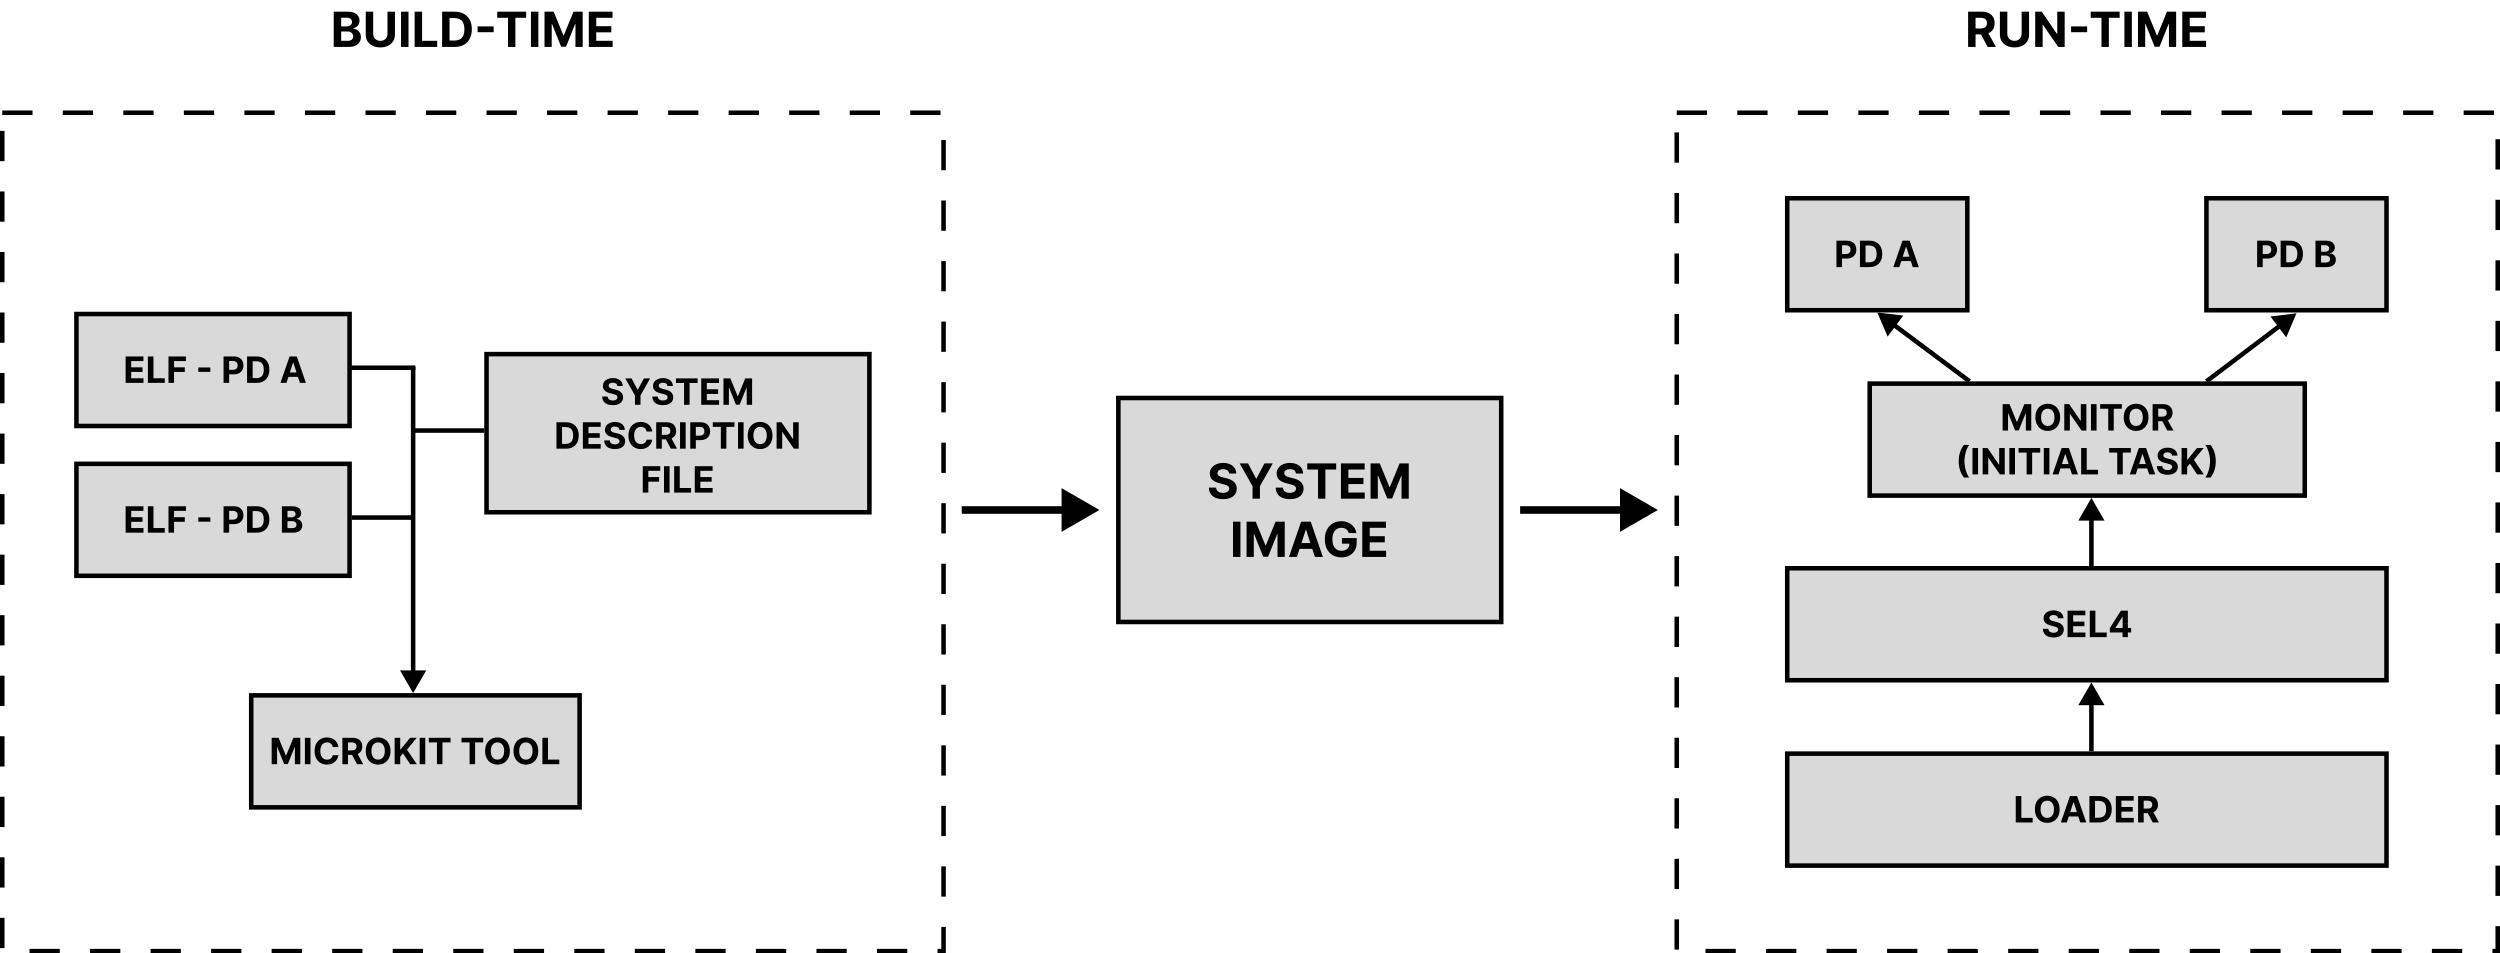 <svg width="3304" height="1260" viewBox="0 0 3304 1260" fill="none" xmlns="http://www.w3.org/2000/svg">
<rect x="2216" y="149" width="1085" height="1108" stroke="black" stroke-width="6" stroke-dasharray="40 40"/>
<rect x="3" y="149" width="1244" height="1108" stroke="black" stroke-width="6" stroke-dasharray="40 40"/>
<rect x="2362" y="996" width="792" height="148" fill="#D9D9D9" stroke="black" stroke-width="6"/>
<path d="M2664.03 1087V1052.09H2671.41V1080.91H2686.38V1087H2664.03ZM2721.99 1069.55C2721.99 1073.35 2721.27 1076.59 2719.82 1079.26C2718.39 1081.93 2716.44 1083.97 2713.96 1085.38C2711.49 1086.78 2708.72 1087.48 2705.64 1087.48C2702.54 1087.48 2699.76 1086.77 2697.29 1085.36C2694.82 1083.95 2692.88 1081.91 2691.44 1079.24C2690.01 1076.57 2689.3 1073.34 2689.3 1069.55C2689.3 1065.74 2690.01 1062.5 2691.44 1059.83C2692.88 1057.16 2694.82 1055.12 2697.29 1053.73C2699.76 1052.32 2702.54 1051.61 2705.64 1051.61C2708.72 1051.61 2711.49 1052.32 2713.96 1053.73C2716.44 1055.12 2718.39 1057.16 2719.82 1059.83C2721.27 1062.5 2721.99 1065.74 2721.99 1069.55ZM2714.51 1069.55C2714.51 1067.08 2714.14 1065 2713.4 1063.31C2712.67 1061.61 2711.64 1060.33 2710.31 1059.45C2708.98 1058.58 2707.43 1058.14 2705.64 1058.14C2703.86 1058.14 2702.3 1058.58 2700.97 1059.45C2699.64 1060.33 2698.61 1061.61 2697.87 1063.31C2697.14 1065 2696.78 1067.08 2696.78 1069.55C2696.78 1072.01 2697.14 1074.09 2697.87 1075.78C2698.61 1077.48 2699.64 1078.76 2700.97 1079.64C2702.3 1080.51 2703.86 1080.95 2705.64 1080.95C2707.43 1080.95 2708.98 1080.51 2710.31 1079.64C2711.64 1078.76 2712.67 1077.48 2713.4 1075.78C2714.14 1074.09 2714.51 1072.01 2714.51 1069.55ZM2731.5 1087H2723.6L2735.65 1052.09H2745.16L2757.19 1087H2749.28L2740.54 1060.07H2740.27L2731.5 1087ZM2731.01 1073.28H2749.69V1079.04H2731.01V1073.28ZM2773.77 1087H2761.39V1052.09H2773.87C2777.38 1052.09 2780.4 1052.79 2782.94 1054.19C2785.47 1055.57 2787.42 1057.57 2788.79 1060.17C2790.16 1062.77 2790.85 1065.89 2790.85 1069.51C2790.85 1073.15 2790.16 1076.27 2788.79 1078.89C2787.42 1081.5 2785.46 1083.51 2782.9 1084.9C2780.36 1086.3 2777.31 1087 2773.77 1087ZM2768.77 1080.68H2773.46C2775.64 1080.68 2777.48 1080.29 2778.97 1079.52C2780.47 1078.73 2781.59 1077.52 2782.34 1075.89C2783.1 1074.24 2783.48 1072.11 2783.48 1069.51C2783.48 1066.93 2783.1 1064.82 2782.34 1063.19C2781.59 1061.55 2780.47 1060.35 2778.98 1059.57C2777.5 1058.8 2775.66 1058.41 2773.48 1058.41H2768.77V1080.68ZM2796.32 1087V1052.09H2819.84V1058.18H2803.7V1066.49H2818.63V1072.58H2803.7V1080.91H2819.91V1087H2796.32ZM2825.71 1087V1052.09H2839.48C2842.12 1052.09 2844.37 1052.56 2846.23 1053.51C2848.1 1054.44 2849.53 1055.76 2850.51 1057.48C2851.5 1059.18 2851.99 1061.19 2851.99 1063.49C2851.99 1065.81 2851.49 1067.81 2850.49 1069.48C2849.49 1071.14 2848.04 1072.41 2846.14 1073.3C2844.26 1074.18 2841.97 1074.62 2839.29 1074.62H2830.07V1068.69H2838.1C2839.51 1068.69 2840.68 1068.5 2841.61 1068.11C2842.54 1067.73 2843.23 1067.15 2843.69 1066.38C2844.15 1065.6 2844.39 1064.64 2844.39 1063.49C2844.39 1062.34 2844.15 1061.36 2843.69 1060.56C2843.23 1059.77 2842.54 1059.16 2841.59 1058.76C2840.66 1058.34 2839.48 1058.12 2838.06 1058.12H2833.09V1087H2825.71ZM2844.56 1071.11L2853.23 1087H2845.09L2836.6 1071.11H2844.56Z" fill="black"/>
<rect x="2362" y="262" width="238" height="148" fill="#D9D9D9" stroke="black" stroke-width="6"/>
<path d="M2427.03 353V318.091H2440.81C2443.45 318.091 2445.71 318.597 2447.57 319.608C2449.44 320.608 2450.86 322 2451.84 323.784C2452.82 325.557 2453.32 327.602 2453.32 329.92C2453.32 332.239 2452.82 334.284 2451.82 336.057C2450.82 337.83 2449.37 339.21 2447.47 340.199C2445.59 341.187 2443.3 341.682 2440.62 341.682H2431.84V335.767H2439.43C2440.85 335.767 2442.02 335.523 2442.94 335.034C2443.87 334.534 2444.56 333.847 2445.02 332.972C2445.48 332.085 2445.72 331.068 2445.72 329.92C2445.72 328.761 2445.48 327.75 2445.02 326.886C2444.56 326.011 2443.87 325.335 2442.94 324.858C2442.01 324.369 2440.82 324.125 2439.39 324.125H2434.41V353H2427.03ZM2470.49 353H2458.11V318.091H2470.59C2474.1 318.091 2477.12 318.79 2479.66 320.188C2482.19 321.574 2484.14 323.568 2485.5 326.17C2486.88 328.773 2487.57 331.886 2487.57 335.511C2487.57 339.148 2486.88 342.273 2485.5 344.886C2484.14 347.5 2482.18 349.506 2479.62 350.903C2477.08 352.301 2474.03 353 2470.49 353ZM2465.49 346.676H2470.18C2472.36 346.676 2474.2 346.29 2475.69 345.517C2477.19 344.733 2478.31 343.523 2479.06 341.886C2479.82 340.239 2480.2 338.114 2480.2 335.511C2480.2 332.932 2479.82 330.824 2479.06 329.188C2478.31 327.551 2477.19 326.347 2475.7 325.574C2474.21 324.801 2472.38 324.415 2470.2 324.415H2465.49V346.676ZM2510.16 353H2502.25L2514.3 318.091H2523.81L2535.85 353H2527.94L2519.19 326.068H2518.92L2510.16 353ZM2509.67 339.278H2528.35V345.04H2509.67V339.278Z" fill="black"/>
<rect x="2916" y="262" width="238" height="148" fill="#D9D9D9" stroke="black" stroke-width="6"/>
<path d="M2983.03 353V318.091H2996.81C2999.45 318.091 3001.71 318.597 3003.57 319.608C3005.44 320.608 3006.86 322 3007.84 323.784C3008.82 325.557 3009.32 327.602 3009.32 329.92C3009.32 332.239 3008.82 334.284 3007.82 336.057C3006.82 337.83 3005.37 339.21 3003.47 340.199C3001.59 341.187 2999.3 341.682 2996.62 341.682H2987.84V335.767H2995.43C2996.85 335.767 2998.02 335.523 2998.94 335.034C2999.87 334.534 3000.56 333.847 3001.02 332.972C3001.48 332.085 3001.72 331.068 3001.72 329.92C3001.72 328.761 3001.48 327.75 3001.02 326.886C3000.56 326.011 2999.87 325.335 2998.94 324.858C2998.01 324.369 2996.82 324.125 2995.39 324.125H2990.41V353H2983.03ZM3026.49 353H3014.11V318.091H3026.59C3030.1 318.091 3033.12 318.79 3035.66 320.188C3038.19 321.574 3040.14 323.568 3041.5 326.17C3042.88 328.773 3043.57 331.886 3043.57 335.511C3043.57 339.148 3042.88 342.273 3041.5 344.886C3040.14 347.5 3038.18 349.506 3035.62 350.903C3033.08 352.301 3030.03 353 3026.49 353ZM3021.49 346.676H3026.18C3028.36 346.676 3030.2 346.29 3031.69 345.517C3033.19 344.733 3034.31 343.523 3035.06 341.886C3035.82 340.239 3036.2 338.114 3036.2 335.511C3036.2 332.932 3035.82 330.824 3035.06 329.188C3034.31 327.551 3033.19 326.347 3031.7 325.574C3030.21 324.801 3028.38 324.415 3026.2 324.415H3021.49V346.676ZM3060.14 353V318.091H3074.12C3076.69 318.091 3078.83 318.472 3080.55 319.233C3082.26 319.994 3083.55 321.051 3084.42 322.403C3085.28 323.744 3085.71 325.29 3085.71 327.04C3085.71 328.403 3085.44 329.602 3084.89 330.636C3084.35 331.659 3083.6 332.5 3082.64 333.159C3081.7 333.807 3080.62 334.267 3079.4 334.54V334.881C3080.73 334.937 3081.98 335.312 3083.14 336.006C3084.31 336.699 3085.26 337.67 3085.98 338.92C3086.71 340.159 3087.08 341.636 3087.08 343.352C3087.08 345.205 3086.62 346.858 3085.69 348.312C3084.79 349.756 3083.44 350.898 3081.65 351.739C3079.87 352.58 3077.67 353 3075.06 353H3060.14ZM3067.52 346.966H3073.54C3075.6 346.966 3077.1 346.574 3078.04 345.79C3078.98 344.994 3079.46 343.937 3079.46 342.619C3079.46 341.653 3079.22 340.801 3078.76 340.062C3078.29 339.324 3077.63 338.744 3076.76 338.324C3075.91 337.903 3074.89 337.693 3073.71 337.693H3067.52V346.966ZM3067.52 332.699H3073C3074.01 332.699 3074.9 332.523 3075.69 332.17C3076.48 331.807 3077.11 331.295 3077.56 330.636C3078.03 329.977 3078.26 329.188 3078.26 328.267C3078.26 327.006 3077.81 325.989 3076.92 325.216C3076.03 324.443 3074.77 324.057 3073.13 324.057H3067.52V332.699Z" fill="black"/>
<rect x="2471" y="507" width="575" height="148" fill="#D9D9D9" stroke="black" stroke-width="6"/>
<path d="M2646.67 534.091H2655.77L2665.38 557.545H2665.79L2675.41 534.091H2684.51V569H2677.35V546.278H2677.06L2668.02 568.83H2663.15L2654.12 546.193H2653.83V569H2646.67V534.091ZM2722.67 551.545C2722.67 555.352 2721.95 558.591 2720.5 561.261C2719.07 563.932 2717.12 565.972 2714.64 567.381C2712.17 568.778 2709.4 569.477 2706.32 569.477C2703.22 569.477 2700.44 568.773 2697.97 567.364C2695.5 565.955 2693.55 563.915 2692.12 561.244C2690.69 558.574 2689.98 555.341 2689.98 551.545C2689.98 547.739 2690.69 544.5 2692.12 541.83C2693.55 539.159 2695.5 537.125 2697.97 535.727C2700.44 534.318 2703.22 533.614 2706.32 533.614C2709.4 533.614 2712.17 534.318 2714.64 535.727C2717.12 537.125 2719.07 539.159 2720.5 541.83C2721.95 544.5 2722.67 547.739 2722.67 551.545ZM2715.19 551.545C2715.19 549.08 2714.82 547 2714.08 545.307C2713.35 543.614 2712.32 542.33 2710.99 541.455C2709.66 540.58 2708.11 540.142 2706.32 540.142C2704.54 540.142 2702.98 540.58 2701.65 541.455C2700.32 542.33 2699.29 543.614 2698.55 545.307C2697.82 547 2697.46 549.08 2697.46 551.545C2697.46 554.011 2697.82 556.091 2698.55 557.784C2699.29 559.477 2700.32 560.761 2701.65 561.636C2702.98 562.511 2704.54 562.949 2706.32 562.949C2708.11 562.949 2709.66 562.511 2710.99 561.636C2712.32 560.761 2713.35 559.477 2714.08 557.784C2714.82 556.091 2715.19 554.011 2715.19 551.545ZM2757.33 534.091V569H2750.96L2735.77 547.028H2735.52V569H2728.14V534.091H2734.61L2749.68 556.045H2749.99V534.091H2757.33ZM2770.81 534.091V569H2763.43V534.091H2770.81ZM2775.56 540.176V534.091H2804.23V540.176H2793.54V569H2786.24V540.176H2775.56ZM2839.43 551.545C2839.43 555.352 2838.71 558.591 2837.27 561.261C2835.84 563.932 2833.88 565.972 2831.41 567.381C2828.94 568.778 2826.17 569.477 2823.09 569.477C2819.99 569.477 2817.2 568.773 2814.74 567.364C2812.27 565.955 2810.32 563.915 2808.89 561.244C2807.46 558.574 2806.74 555.341 2806.74 551.545C2806.74 547.739 2807.46 544.5 2808.89 541.83C2810.32 539.159 2812.27 537.125 2814.74 535.727C2817.2 534.318 2819.99 533.614 2823.09 533.614C2826.17 533.614 2828.94 534.318 2831.41 535.727C2833.88 537.125 2835.84 539.159 2837.27 541.83C2838.71 544.5 2839.43 547.739 2839.43 551.545ZM2831.95 551.545C2831.95 549.08 2831.58 547 2830.84 545.307C2830.12 543.614 2829.09 542.33 2827.76 541.455C2826.43 540.58 2824.87 540.142 2823.09 540.142C2821.3 540.142 2819.75 540.58 2818.42 541.455C2817.09 542.33 2816.05 543.614 2815.31 545.307C2814.59 547 2814.22 549.08 2814.22 551.545C2814.22 554.011 2814.59 556.091 2815.31 557.784C2816.05 559.477 2817.09 560.761 2818.42 561.636C2819.75 562.511 2821.3 562.949 2823.09 562.949C2824.87 562.949 2826.43 562.511 2827.76 561.636C2829.09 560.761 2830.12 559.477 2830.84 557.784C2831.58 556.091 2831.95 554.011 2831.95 551.545ZM2844.9 569V534.091H2858.67C2861.31 534.091 2863.56 534.562 2865.42 535.506C2867.3 536.437 2868.73 537.761 2869.7 539.477C2870.69 541.182 2871.19 543.187 2871.19 545.494C2871.19 547.812 2870.69 549.807 2869.69 551.477C2868.69 553.136 2867.24 554.409 2865.34 555.295C2863.45 556.182 2861.17 556.625 2858.49 556.625H2849.26V550.693H2857.29C2858.7 550.693 2859.87 550.5 2860.8 550.114C2861.74 549.727 2862.43 549.148 2862.88 548.375C2863.35 547.602 2863.58 546.642 2863.58 545.494C2863.58 544.335 2863.35 543.358 2862.88 542.562C2862.43 541.767 2861.73 541.165 2860.79 540.756C2859.86 540.335 2858.68 540.125 2857.26 540.125H2852.28V569H2844.9ZM2863.75 553.114L2872.43 569H2864.28L2855.79 553.114H2863.75ZM2588.65 609.545C2588.65 605.318 2589.21 601.426 2590.34 597.869C2591.47 594.312 2593.21 591.017 2595.53 587.983H2602.47C2601.59 589.108 2600.76 590.483 2600 592.108C2599.24 593.722 2598.57 595.494 2598.01 597.426C2597.44 599.358 2597 601.358 2596.68 603.426C2596.36 605.483 2596.2 607.523 2596.2 609.545C2596.2 612.239 2596.47 614.96 2597.02 617.71C2597.57 620.449 2598.32 622.994 2599.27 625.347C2600.22 627.699 2601.29 629.625 2602.47 631.125H2595.53C2593.21 628.091 2591.47 624.795 2590.34 621.239C2589.21 617.682 2588.65 613.784 2588.65 609.545ZM2614.2 592.091V627H2606.82V592.091H2614.2ZM2649.48 592.091V627H2643.1L2627.91 605.028H2627.66V627H2620.28V592.091H2626.75L2641.82 614.045H2642.13V592.091H2649.48ZM2662.95 592.091V627H2655.57V592.091H2662.95ZM2667.7 598.176V592.091H2696.37V598.176H2685.68V627H2678.38V598.176H2667.7ZM2708.47 592.091V627H2701.09V592.091H2708.47ZM2720.56 627H2712.65L2724.7 592.091H2734.21L2746.25 627H2738.34L2729.59 600.068H2729.32L2720.56 627ZM2720.06 613.278H2738.75V619.04H2720.06V613.278ZM2750.45 627V592.091H2757.83V620.915H2772.79V627H2750.45ZM2787.46 598.176V592.091H2816.13V598.176H2805.45V627H2798.15V598.176H2787.46ZM2822.61 627H2814.7L2826.75 592.091H2836.26L2848.29 627H2840.38L2831.64 600.068H2831.37L2822.61 627ZM2822.11 613.278H2840.79V619.04H2822.11V613.278ZM2870.64 602.131C2870.5 600.756 2869.91 599.687 2868.88 598.926C2867.85 598.165 2866.44 597.784 2864.67 597.784C2863.47 597.784 2862.45 597.955 2861.62 598.295C2860.79 598.625 2860.15 599.085 2859.71 599.676C2859.28 600.267 2859.06 600.938 2859.06 601.688C2859.04 602.312 2859.17 602.858 2859.45 603.324C2859.75 603.79 2860.15 604.193 2860.66 604.534C2861.18 604.864 2861.77 605.153 2862.44 605.403C2863.11 605.642 2863.82 605.847 2864.58 606.017L2867.72 606.767C2869.24 607.108 2870.64 607.562 2871.91 608.131C2873.19 608.699 2874.29 609.398 2875.22 610.227C2876.15 611.057 2876.87 612.034 2877.39 613.159C2877.91 614.284 2878.18 615.574 2878.19 617.028C2878.18 619.165 2877.63 621.017 2876.55 622.585C2875.48 624.142 2873.94 625.352 2871.91 626.216C2869.9 627.068 2867.48 627.494 2864.64 627.494C2861.82 627.494 2859.36 627.062 2857.27 626.199C2855.19 625.335 2853.57 624.057 2852.4 622.364C2851.24 620.659 2850.63 618.551 2850.57 616.04H2857.72C2857.79 617.21 2858.13 618.187 2858.72 618.972C2859.32 619.744 2860.12 620.33 2861.12 620.727C2862.14 621.114 2863.28 621.307 2864.55 621.307C2865.8 621.307 2866.89 621.125 2867.81 620.761C2868.74 620.398 2869.46 619.892 2869.97 619.244C2870.48 618.597 2870.74 617.852 2870.74 617.011C2870.74 616.227 2870.5 615.568 2870.04 615.034C2869.58 614.5 2868.91 614.045 2868.03 613.67C2867.15 613.295 2866.08 612.955 2864.81 612.648L2861 611.693C2858.06 610.977 2855.74 609.858 2854.03 608.335C2852.33 606.812 2851.48 604.761 2851.49 602.182C2851.48 600.068 2852.04 598.222 2853.18 596.642C2854.33 595.062 2855.9 593.83 2857.9 592.943C2859.9 592.057 2862.18 591.614 2864.72 591.614C2867.31 591.614 2869.57 592.057 2871.5 592.943C2873.45 593.83 2874.96 595.062 2876.04 596.642C2877.12 598.222 2877.68 600.051 2877.71 602.131H2870.64ZM2883.15 627V592.091H2890.53V607.483H2890.99L2903.55 592.091H2912.4L2899.45 607.722L2912.55 627H2903.73L2894.16 612.648L2890.53 617.08V627H2883.15ZM2928.35 609.545C2928.35 613.784 2927.78 617.682 2926.64 621.239C2925.52 624.795 2923.79 628.091 2921.46 631.125H2914.52C2915.41 630 2916.23 628.625 2917 627C2917.76 625.375 2918.42 623.602 2918.99 621.682C2919.56 619.75 2920 617.75 2920.32 615.682C2920.64 613.614 2920.8 611.568 2920.8 609.545C2920.8 606.852 2920.52 604.136 2919.96 601.398C2919.42 598.648 2918.67 596.102 2917.71 593.761C2916.77 591.409 2915.71 589.483 2914.52 587.983H2921.46C2923.79 591.017 2925.52 594.312 2926.64 597.869C2927.78 601.426 2928.35 605.318 2928.35 609.545Z" fill="black"/>
<rect x="2362" y="751" width="792" height="148" fill="#D9D9D9" stroke="black" stroke-width="6"/>
<path d="M2719.97 817.131C2719.84 815.756 2719.25 814.687 2718.22 813.926C2717.18 813.165 2715.78 812.784 2714.01 812.784C2712.8 812.784 2711.78 812.955 2710.95 813.295C2710.13 813.625 2709.49 814.085 2709.05 814.676C2708.61 815.267 2708.4 815.938 2708.4 816.688C2708.38 817.312 2708.51 817.858 2708.79 818.324C2709.09 818.79 2709.49 819.193 2710 819.534C2710.51 819.864 2711.1 820.153 2711.77 820.403C2712.44 820.642 2713.16 820.847 2713.92 821.017L2717.06 821.767C2718.58 822.108 2719.98 822.562 2721.25 823.131C2722.52 823.699 2723.63 824.398 2724.56 825.227C2725.49 826.057 2726.21 827.034 2726.72 828.159C2727.24 829.284 2727.51 830.574 2727.52 832.028C2727.51 834.165 2726.97 836.017 2725.89 837.585C2724.82 839.142 2723.27 840.352 2721.25 841.216C2719.24 842.068 2716.81 842.494 2713.97 842.494C2711.15 842.494 2708.7 842.062 2706.61 841.199C2704.53 840.335 2702.9 839.057 2701.73 837.364C2700.57 835.659 2699.97 833.551 2699.91 831.04H2707.05C2707.13 832.21 2707.47 833.187 2708.06 833.972C2708.66 834.744 2709.46 835.33 2710.46 835.727C2711.47 836.114 2712.61 836.307 2713.89 836.307C2715.14 836.307 2716.22 836.125 2717.14 835.761C2718.07 835.398 2718.8 834.892 2719.31 834.244C2719.82 833.597 2720.07 832.852 2720.07 832.011C2720.07 831.227 2719.84 830.568 2719.38 830.034C2718.92 829.5 2718.25 829.045 2717.36 828.67C2716.49 828.295 2715.41 827.955 2714.14 827.648L2710.34 826.693C2707.4 825.977 2705.07 824.858 2703.37 823.335C2701.66 821.812 2700.82 819.761 2700.83 817.182C2700.82 815.068 2701.38 813.222 2702.52 811.642C2703.66 810.062 2705.24 808.83 2707.24 807.943C2709.24 807.057 2711.51 806.614 2714.06 806.614C2716.65 806.614 2718.91 807.057 2720.84 807.943C2722.78 808.83 2724.3 810.062 2725.38 811.642C2726.45 813.222 2727.01 815.051 2727.05 817.131H2719.97ZM2732.49 842V807.091H2756.01V813.176H2739.87V821.494H2754.8V827.58H2739.87V835.915H2756.08V842H2732.49ZM2761.88 842V807.091H2769.26V835.915H2784.22V842H2761.88ZM2788.38 835.864V830.051L2802.95 807.091H2807.96V815.136H2805L2795.81 829.676V829.949H2816.52V835.864H2788.38ZM2805.13 842V834.091L2805.27 831.517V807.091H2812.19V842H2805.13Z" fill="black"/>
<path d="M2601.05 62V15.454H2619.41C2622.92 15.454 2625.92 16.083 2628.41 17.341C2630.91 18.583 2632.81 20.349 2634.11 22.636C2635.43 24.909 2636.09 27.583 2636.09 30.659C2636.09 33.75 2635.42 36.409 2634.09 38.636C2632.76 40.849 2630.83 42.545 2628.3 43.727C2625.78 44.909 2622.73 45.5 2619.16 45.5H2606.86V37.591H2617.57C2619.45 37.591 2621.01 37.333 2622.25 36.818C2623.49 36.303 2624.42 35.53 2625.02 34.5C2625.64 33.47 2625.95 32.189 2625.95 30.659C2625.95 29.114 2625.64 27.811 2625.02 26.75C2624.42 25.689 2623.48 24.886 2622.23 24.341C2620.98 23.78 2619.42 23.5 2617.52 23.5H2610.89V62H2601.05ZM2626.18 40.818L2637.75 62H2626.89L2615.57 40.818H2626.18ZM2671.8 15.454H2681.64V45.682C2681.64 49.076 2680.83 52.045 2679.2 54.591C2677.6 57.136 2675.35 59.121 2672.45 60.545C2669.56 61.955 2666.19 62.659 2662.34 62.659C2658.48 62.659 2655.1 61.955 2652.2 60.545C2649.31 59.121 2647.06 57.136 2645.45 54.591C2643.85 52.045 2643.05 49.076 2643.05 45.682V15.454H2652.89V44.841C2652.89 46.614 2653.27 48.189 2654.05 49.568C2654.83 50.947 2655.94 52.03 2657.36 52.818C2658.79 53.606 2660.45 54 2662.34 54C2664.25 54 2665.91 53.606 2667.32 52.818C2668.74 52.03 2669.84 50.947 2670.61 49.568C2671.4 48.189 2671.8 46.614 2671.8 44.841V15.454ZM2728.66 15.454V62H2720.16L2699.91 32.705H2699.57V62H2689.73V15.454H2698.37L2718.46 44.727H2718.87V15.454H2728.66ZM2758.36 34.886V42.568H2737.14V34.886H2758.36ZM2763.09 23.568V15.454H2801.31V23.568H2787.06V62H2777.34V23.568H2763.09ZM2817.45 15.454V62H2807.61V15.454H2817.45ZM2825.55 15.454H2837.68L2850.5 46.727H2851.05L2863.86 15.454H2876V62H2866.45V31.704H2866.07L2854.02 61.773H2847.52L2835.48 31.591H2835.09V62H2825.55V15.454ZM2884.11 62V15.454H2915.47V23.568H2893.95V34.659H2913.86V42.773H2893.95V53.886H2915.56V62H2884.11Z" fill="black"/>
<path d="M441.045 62V15.454H459.682C463.106 15.454 465.962 15.962 468.25 16.977C470.538 17.992 472.258 19.401 473.409 21.204C474.561 22.992 475.136 25.053 475.136 27.386C475.136 29.204 474.773 30.803 474.045 32.182C473.318 33.545 472.318 34.667 471.045 35.545C469.788 36.409 468.348 37.023 466.727 37.386V37.841C468.5 37.917 470.159 38.417 471.705 39.341C473.265 40.265 474.53 41.561 475.5 43.227C476.47 44.879 476.955 46.849 476.955 49.136C476.955 51.606 476.341 53.811 475.114 55.75C473.902 57.674 472.106 59.197 469.727 60.318C467.348 61.439 464.417 62 460.932 62H441.045ZM450.886 53.955H458.909C461.652 53.955 463.652 53.432 464.909 52.386C466.167 51.326 466.795 49.917 466.795 48.159C466.795 46.871 466.485 45.735 465.864 44.75C465.242 43.765 464.356 42.992 463.205 42.432C462.068 41.871 460.712 41.591 459.136 41.591H450.886V53.955ZM450.886 34.932H458.182C459.53 34.932 460.727 34.697 461.773 34.227C462.833 33.742 463.667 33.061 464.273 32.182C464.894 31.303 465.205 30.25 465.205 29.023C465.205 27.341 464.606 25.985 463.409 24.954C462.227 23.924 460.545 23.409 458.364 23.409H450.886V34.932ZM512.108 15.454H521.949V45.682C521.949 49.076 521.138 52.045 519.517 54.591C517.911 57.136 515.661 59.121 512.767 60.545C509.873 61.955 506.502 62.659 502.653 62.659C498.79 62.659 495.411 61.955 492.517 60.545C489.623 59.121 487.373 57.136 485.767 54.591C484.161 52.045 483.358 49.076 483.358 45.682V15.454H493.199V44.841C493.199 46.614 493.585 48.189 494.358 49.568C495.146 50.947 496.252 52.03 497.676 52.818C499.1 53.606 500.759 54 502.653 54C504.563 54 506.222 53.606 507.631 52.818C509.055 52.03 510.153 50.947 510.926 49.568C511.714 48.189 512.108 46.614 512.108 44.841V15.454ZM539.886 15.454V62H530.045V15.454H539.886ZM547.983 62V15.454H557.824V53.886H577.778V62H547.983ZM600.795 62H584.295V15.454H600.932C605.614 15.454 609.644 16.386 613.023 18.25C616.402 20.099 619 22.758 620.818 26.227C622.652 29.697 623.568 33.849 623.568 38.682C623.568 43.53 622.652 47.697 620.818 51.182C619 54.667 616.386 57.341 612.977 59.205C609.583 61.068 605.523 62 600.795 62ZM594.136 53.568H600.386C603.295 53.568 605.742 53.053 607.727 52.023C609.727 50.977 611.227 49.364 612.227 47.182C613.242 44.985 613.75 42.151 613.75 38.682C613.75 35.242 613.242 32.432 612.227 30.25C611.227 28.068 609.735 26.462 607.75 25.432C605.765 24.401 603.318 23.886 600.409 23.886H594.136V53.568ZM652.426 34.886V42.568H631.199V34.886H652.426ZM657.148 23.568V15.454H695.375V23.568H681.125V62H671.398V23.568H657.148ZM711.511 15.454V62H701.67V15.454H711.511ZM719.608 15.454H731.744L744.562 46.727H745.108L757.926 15.454H770.062V62H760.517V31.704H760.131L748.085 61.773H741.585L729.54 31.591H729.153V62H719.608V15.454ZM778.17 62V15.454H809.534V23.568H788.011V34.659H807.92V42.773H788.011V53.886H809.625V62H778.17Z" fill="black"/>
<path d="M2764 902L2746.68 932H2781.32L2764 902ZM2767 993V929H2761V993H2767Z" fill="black"/>
<path d="M2764 658L2746.68 688H2781.32L2764 658ZM2767 749V685H2761V749H2767Z" fill="black"/>
<path d="M2481 413L2494.69 444.821L2515.4 417.053L2481 413ZM2604.79 501.595L2504.44 426.738L2500.85 431.548L2601.21 506.405L2604.79 501.595Z" fill="black"/>
<path d="M3035 414L3000.62 418.282L3021.52 445.911L3035 414ZM2917.81 506.393L3015.27 432.679L3011.66 427.894L2914.19 501.607L2917.81 506.393Z" fill="black"/>
<rect x="1478" y="526" width="506" height="296" fill="#D9D9D9" stroke="black" stroke-width="6"/>
<path d="M1624.42 625.841C1624.24 624.008 1623.46 622.583 1622.08 621.568C1620.7 620.553 1618.83 620.045 1616.47 620.045C1614.86 620.045 1613.5 620.273 1612.4 620.727C1611.29 621.167 1610.44 621.78 1609.85 622.568C1609.28 623.356 1608.99 624.25 1608.99 625.25C1608.96 626.083 1609.13 626.811 1609.51 627.432C1609.91 628.053 1610.44 628.591 1611.12 629.045C1611.81 629.485 1612.59 629.871 1613.49 630.205C1614.38 630.523 1615.34 630.795 1616.35 631.023L1620.53 632.023C1622.56 632.477 1624.43 633.083 1626.12 633.841C1627.82 634.598 1629.29 635.53 1630.53 636.636C1631.78 637.742 1632.74 639.045 1633.42 640.545C1634.12 642.045 1634.47 643.765 1634.49 645.705C1634.47 648.553 1633.75 651.023 1632.31 653.114C1630.88 655.189 1628.82 656.803 1626.12 657.955C1623.44 659.091 1620.21 659.659 1616.42 659.659C1612.66 659.659 1609.39 659.083 1606.6 657.932C1603.83 656.78 1601.66 655.076 1600.1 652.818C1598.56 650.545 1597.75 647.735 1597.67 644.386H1607.19C1607.3 645.947 1607.75 647.25 1608.53 648.295C1609.34 649.326 1610.41 650.106 1611.74 650.636C1613.09 651.152 1614.61 651.409 1616.31 651.409C1617.97 651.409 1619.42 651.167 1620.65 650.682C1621.89 650.197 1622.85 649.523 1623.53 648.659C1624.22 647.795 1624.56 646.803 1624.56 645.682C1624.56 644.636 1624.25 643.758 1623.62 643.045C1623.02 642.333 1622.13 641.727 1620.94 641.227C1619.78 640.727 1618.34 640.273 1616.65 639.864L1611.58 638.591C1607.66 637.636 1604.56 636.144 1602.28 634.114C1600.01 632.083 1598.88 629.348 1598.9 625.909C1598.88 623.091 1599.63 620.629 1601.15 618.523C1602.68 616.417 1604.78 614.773 1607.44 613.591C1610.11 612.409 1613.14 611.818 1616.53 611.818C1619.99 611.818 1623 612.409 1625.58 613.591C1628.17 614.773 1630.19 616.417 1631.62 618.523C1633.06 620.629 1633.81 623.068 1633.85 625.841H1624.42ZM1638.38 612.455H1649.4L1660.02 632.5H1660.47L1671.09 612.455H1682.11L1665.13 642.545V659H1655.36V642.545L1638.38 612.455ZM1712.73 625.841C1712.55 624.008 1711.77 622.583 1710.39 621.568C1709.01 620.553 1707.14 620.045 1704.78 620.045C1703.17 620.045 1701.82 620.273 1700.71 620.727C1699.6 621.167 1698.76 621.78 1698.16 622.568C1697.59 623.356 1697.3 624.25 1697.3 625.25C1697.27 626.083 1697.45 626.811 1697.82 627.432C1698.22 628.053 1698.76 628.591 1699.44 629.045C1700.12 629.485 1700.91 629.871 1701.8 630.205C1702.7 630.523 1703.65 630.795 1704.66 631.023L1708.85 632.023C1710.88 632.477 1712.74 633.083 1714.44 633.841C1716.13 634.598 1717.6 635.53 1718.85 636.636C1720.09 637.742 1721.05 639.045 1721.73 640.545C1722.43 642.045 1722.79 643.765 1722.8 645.705C1722.79 648.553 1722.06 651.023 1720.62 653.114C1719.2 655.189 1717.13 656.803 1714.44 657.955C1711.76 659.091 1708.52 659.659 1704.73 659.659C1700.98 659.659 1697.7 659.083 1694.91 657.932C1692.14 656.78 1689.98 655.076 1688.41 652.818C1686.87 650.545 1686.06 647.735 1685.98 644.386H1695.51C1695.61 645.947 1696.06 647.25 1696.85 648.295C1697.65 649.326 1698.72 650.106 1700.05 650.636C1701.4 651.152 1702.92 651.409 1704.62 651.409C1706.29 651.409 1707.73 651.167 1708.96 650.682C1710.2 650.197 1711.16 649.523 1711.85 648.659C1712.53 647.795 1712.87 646.803 1712.87 645.682C1712.87 644.636 1712.56 643.758 1711.94 643.045C1711.33 642.333 1710.44 641.727 1709.26 641.227C1708.09 640.727 1706.66 640.273 1704.96 639.864L1699.89 638.591C1695.97 637.636 1692.87 636.144 1690.6 634.114C1688.32 632.083 1687.2 629.348 1687.21 625.909C1687.2 623.091 1687.95 620.629 1689.46 618.523C1690.99 616.417 1693.09 614.773 1695.76 613.591C1698.42 612.409 1701.45 611.818 1704.85 611.818C1708.3 611.818 1711.32 612.409 1713.89 613.591C1716.48 614.773 1718.5 616.417 1719.94 618.523C1721.38 620.629 1722.12 623.068 1722.16 625.841H1712.73ZM1727.65 620.568V612.455H1765.88V620.568H1751.62V659H1741.9V620.568H1727.65ZM1772.17 659V612.455H1803.53V620.568H1782.01V631.659H1801.92V639.773H1782.01V650.886H1803.62V659H1772.17ZM1811.36 612.455H1823.49L1836.31 643.727H1836.86L1849.68 612.455H1861.81V659H1852.27V628.705H1851.88L1839.84 658.773H1833.34L1821.29 628.591H1820.9V659H1811.36V612.455ZM1639.36 689.455V736H1629.51V689.455H1639.36ZM1647.45 689.455H1659.59L1672.41 720.727H1672.95L1685.77 689.455H1697.91V736H1688.36V705.705H1687.97L1675.93 735.773H1669.43L1657.38 705.591H1657V736H1647.45V689.455ZM1714.04 736H1703.49L1719.56 689.455H1732.24L1748.29 736H1737.74L1726.08 700.091H1725.72L1714.04 736ZM1713.38 717.705H1738.29V725.386H1713.38V717.705ZM1782.57 704.5C1782.25 703.394 1781.8 702.417 1781.22 701.568C1780.65 700.705 1779.94 699.977 1779.11 699.386C1778.29 698.78 1777.35 698.318 1776.29 698C1775.25 697.682 1774.09 697.523 1772.82 697.523C1770.44 697.523 1768.35 698.114 1766.54 699.295C1764.75 700.477 1763.36 702.197 1762.36 704.455C1761.36 706.697 1760.86 709.439 1760.86 712.682C1760.86 715.924 1761.35 718.682 1762.34 720.955C1763.32 723.227 1764.72 724.962 1766.52 726.159C1768.32 727.341 1770.45 727.932 1772.91 727.932C1775.13 727.932 1777.04 727.538 1778.61 726.75C1780.2 725.947 1781.41 724.818 1782.25 723.364C1783.1 721.909 1783.52 720.189 1783.52 718.205L1785.52 718.5H1773.52V711.091H1793V716.955C1793 721.045 1792.13 724.561 1790.41 727.5C1788.68 730.424 1786.3 732.682 1783.27 734.273C1780.24 735.848 1776.77 736.636 1772.86 736.636C1768.5 736.636 1764.66 735.674 1761.36 733.75C1758.06 731.811 1755.48 729.061 1753.63 725.5C1751.8 721.924 1750.88 717.682 1750.88 712.773C1750.88 709 1751.43 705.636 1752.52 702.682C1753.63 699.712 1755.17 697.197 1757.16 695.136C1759.14 693.076 1761.45 691.508 1764.09 690.432C1766.72 689.356 1769.58 688.818 1772.66 688.818C1775.29 688.818 1777.75 689.205 1780.02 689.977C1782.29 690.735 1784.31 691.811 1786.07 693.205C1787.84 694.598 1789.29 696.258 1790.41 698.182C1791.53 700.091 1792.25 702.197 1792.57 704.5H1782.57ZM1800.39 736V689.455H1831.75V697.568H1810.23V708.659H1830.14V716.773H1810.23V727.886H1831.84V736H1800.39Z" fill="black"/>
<rect x="101" y="415" width="361" height="148" fill="#D9D9D9" stroke="black" stroke-width="6"/>
<path d="M166.034 506V471.091H189.557V477.176H173.415V485.494H188.347V491.58H173.415V499.915H189.625V506H166.034ZM195.425 506V471.091H202.805V499.915H217.771V506H195.425ZM222.659 506V471.091H245.773V477.176H230.04V485.494H244.239V491.58H230.04V506H222.659ZM278.023 485.665V491.426H262.102V485.665H278.023ZM295.456 506V471.091H309.229C311.876 471.091 314.132 471.597 315.996 472.608C317.859 473.608 319.28 475 320.257 476.784C321.246 478.557 321.74 480.602 321.74 482.92C321.74 485.239 321.24 487.284 320.24 489.057C319.24 490.83 317.791 492.21 315.893 493.199C314.007 494.187 311.723 494.682 309.041 494.682H300.263V488.767H307.848C309.268 488.767 310.439 488.523 311.359 488.034C312.291 487.534 312.984 486.847 313.439 485.972C313.905 485.085 314.138 484.068 314.138 482.92C314.138 481.761 313.905 480.75 313.439 479.886C312.984 479.011 312.291 478.335 311.359 477.858C310.428 477.369 309.246 477.125 307.814 477.125H302.837V506H295.456ZM338.909 506H326.534V471.091H339.011C342.523 471.091 345.545 471.79 348.08 473.188C350.614 474.574 352.563 476.568 353.926 479.17C355.301 481.773 355.989 484.886 355.989 488.511C355.989 492.148 355.301 495.273 353.926 497.886C352.563 500.5 350.602 502.506 348.045 503.903C345.5 505.301 342.455 506 338.909 506ZM333.915 499.676H338.602C340.784 499.676 342.619 499.29 344.108 498.517C345.608 497.733 346.733 496.523 347.483 494.886C348.244 493.239 348.625 491.114 348.625 488.511C348.625 485.932 348.244 483.824 347.483 482.188C346.733 480.551 345.614 479.347 344.125 478.574C342.636 477.801 340.801 477.415 338.619 477.415H333.915V499.676ZM378.582 506H370.673L382.724 471.091H392.236L404.27 506H396.361L387.616 479.068H387.344L378.582 506ZM378.088 492.278H396.77V498.04H378.088V492.278Z" fill="black"/>
<rect x="643" y="468" width="506" height="209" fill="#D9D9D9" stroke="black" stroke-width="6"/>
<path d="M815.94 510.131C815.804 508.756 815.219 507.687 814.185 506.926C813.151 506.165 811.747 505.784 809.974 505.784C808.77 505.784 807.753 505.955 806.923 506.295C806.094 506.625 805.457 507.085 805.014 507.676C804.582 508.267 804.366 508.938 804.366 509.688C804.344 510.312 804.474 510.858 804.759 511.324C805.054 511.79 805.457 512.193 805.969 512.534C806.48 512.864 807.071 513.153 807.741 513.403C808.412 513.642 809.128 513.847 809.889 514.017L813.026 514.767C814.548 515.108 815.946 515.562 817.219 516.131C818.491 516.699 819.594 517.398 820.526 518.227C821.457 519.057 822.179 520.034 822.69 521.159C823.213 522.284 823.48 523.574 823.491 525.028C823.48 527.165 822.935 529.017 821.855 530.585C820.787 532.142 819.241 533.352 817.219 534.216C815.207 535.068 812.781 535.494 809.94 535.494C807.122 535.494 804.668 535.062 802.577 534.199C800.497 533.335 798.872 532.057 797.702 530.364C796.543 528.659 795.935 526.551 795.878 524.04H803.02C803.099 525.21 803.435 526.187 804.026 526.972C804.628 527.744 805.429 528.33 806.429 528.727C807.44 529.114 808.582 529.307 809.855 529.307C811.105 529.307 812.19 529.125 813.111 528.761C814.043 528.398 814.764 527.892 815.276 527.244C815.787 526.597 816.043 525.852 816.043 525.011C816.043 524.227 815.81 523.568 815.344 523.034C814.889 522.5 814.219 522.045 813.332 521.67C812.457 521.295 811.384 520.955 810.111 520.648L806.31 519.693C803.366 518.977 801.043 517.858 799.338 516.335C797.634 514.812 796.787 512.761 796.798 510.182C796.787 508.068 797.349 506.222 798.486 504.642C799.634 503.062 801.207 501.83 803.207 500.943C805.207 500.057 807.48 499.614 810.026 499.614C812.616 499.614 814.878 500.057 816.81 500.943C818.753 501.83 820.264 503.062 821.344 504.642C822.423 506.222 822.98 508.051 823.014 510.131H815.94ZM826.411 500.091H834.678L842.638 515.125H842.979L850.939 500.091H859.206L846.473 522.659V535H839.143V522.659L826.411 500.091ZM882.175 510.131C882.038 508.756 881.453 507.687 880.419 506.926C879.385 506.165 877.982 505.784 876.209 505.784C875.004 505.784 873.987 505.955 873.158 506.295C872.328 506.625 871.692 507.085 871.249 507.676C870.817 508.267 870.601 508.938 870.601 509.688C870.578 510.312 870.709 510.858 870.993 511.324C871.288 511.79 871.692 512.193 872.203 512.534C872.714 512.864 873.305 513.153 873.976 513.403C874.646 513.642 875.362 513.847 876.124 514.017L879.26 514.767C880.783 515.108 882.18 515.562 883.453 516.131C884.726 516.699 885.828 517.398 886.76 518.227C887.692 519.057 888.413 520.034 888.925 521.159C889.447 522.284 889.714 523.574 889.726 525.028C889.714 527.165 889.169 529.017 888.089 530.585C887.021 532.142 885.476 533.352 883.453 534.216C881.442 535.068 879.016 535.494 876.175 535.494C873.357 535.494 870.902 535.062 868.811 534.199C866.732 533.335 865.107 532.057 863.936 530.364C862.777 528.659 862.169 526.551 862.112 524.04H869.254C869.334 525.21 869.669 526.187 870.26 526.972C870.862 527.744 871.663 528.33 872.663 528.727C873.675 529.114 874.817 529.307 876.089 529.307C877.339 529.307 878.425 529.125 879.345 528.761C880.277 528.398 880.999 527.892 881.51 527.244C882.021 526.597 882.277 525.852 882.277 525.011C882.277 524.227 882.044 523.568 881.578 523.034C881.124 522.5 880.453 522.045 879.567 521.67C878.692 521.295 877.618 520.955 876.345 520.648L872.544 519.693C869.601 518.977 867.277 517.858 865.572 516.335C863.868 514.812 863.021 512.761 863.033 510.182C863.021 508.068 863.584 506.222 864.72 504.642C865.868 503.062 867.442 501.83 869.442 500.943C871.442 500.057 873.714 499.614 876.26 499.614C878.851 499.614 881.112 500.057 883.044 500.943C884.987 501.83 886.499 503.062 887.578 504.642C888.658 506.222 889.214 508.051 889.249 510.131H882.175ZM893.361 506.176V500.091H922.031V506.176H911.344V535H904.048V506.176H893.361ZM926.753 535V500.091H950.276V506.176H934.134V514.494H949.065V520.58H934.134V528.915H950.344V535H926.753ZM956.143 500.091H965.246L974.859 523.545H975.268L984.882 500.091H993.984V535H986.825V512.278H986.536L977.501 534.83H972.626L963.592 512.193H963.303V535H956.143V500.091ZM747.784 593H735.409V558.091H747.886C751.398 558.091 754.42 558.79 756.955 560.188C759.489 561.574 761.438 563.568 762.801 566.17C764.176 568.773 764.864 571.886 764.864 575.511C764.864 579.148 764.176 582.273 762.801 584.886C761.438 587.5 759.477 589.506 756.92 590.903C754.375 592.301 751.33 593 747.784 593ZM742.79 586.676H747.477C749.659 586.676 751.494 586.29 752.983 585.517C754.483 584.733 755.608 583.523 756.358 581.886C757.119 580.239 757.5 578.114 757.5 575.511C757.5 572.932 757.119 570.824 756.358 569.188C755.608 567.551 754.489 566.347 753 565.574C751.511 564.801 749.676 564.415 747.494 564.415H742.79V586.676ZM770.331 593V558.091H793.854V564.176H777.712V572.494H792.643V578.58H777.712V586.915H793.922V593H770.331ZM818.659 568.131C818.523 566.756 817.938 565.687 816.903 564.926C815.869 564.165 814.466 563.784 812.693 563.784C811.489 563.784 810.472 563.955 809.642 564.295C808.813 564.625 808.176 565.085 807.733 565.676C807.301 566.267 807.085 566.938 807.085 567.688C807.063 568.312 807.193 568.858 807.477 569.324C807.773 569.79 808.176 570.193 808.688 570.534C809.199 570.864 809.79 571.153 810.46 571.403C811.131 571.642 811.847 571.847 812.608 572.017L815.744 572.767C817.267 573.108 818.665 573.562 819.938 574.131C821.21 574.699 822.313 575.398 823.244 576.227C824.176 577.057 824.898 578.034 825.409 579.159C825.932 580.284 826.199 581.574 826.21 583.028C826.199 585.165 825.653 587.017 824.574 588.585C823.506 590.142 821.96 591.352 819.938 592.216C817.926 593.068 815.5 593.494 812.659 593.494C809.841 593.494 807.386 593.062 805.295 592.199C803.216 591.335 801.591 590.057 800.42 588.364C799.261 586.659 798.653 584.551 798.597 582.04H805.739C805.818 583.21 806.153 584.187 806.744 584.972C807.347 585.744 808.148 586.33 809.148 586.727C810.159 587.114 811.301 587.307 812.574 587.307C813.824 587.307 814.909 587.125 815.83 586.761C816.761 586.398 817.483 585.892 817.994 585.244C818.506 584.597 818.761 583.852 818.761 583.011C818.761 582.227 818.528 581.568 818.062 581.034C817.608 580.5 816.938 580.045 816.051 579.67C815.176 579.295 814.102 578.955 812.83 578.648L809.028 577.693C806.085 576.977 803.761 575.858 802.057 574.335C800.352 572.812 799.506 570.761 799.517 568.182C799.506 566.068 800.068 564.222 801.205 562.642C802.352 561.062 803.926 559.83 805.926 558.943C807.926 558.057 810.199 557.614 812.744 557.614C815.335 557.614 817.597 558.057 819.528 558.943C821.472 559.83 822.983 561.062 824.062 562.642C825.142 564.222 825.699 566.051 825.733 568.131H818.659ZM861.976 570.312H854.51C854.374 569.347 854.095 568.489 853.675 567.739C853.254 566.977 852.714 566.33 852.055 565.795C851.396 565.261 850.635 564.852 849.771 564.568C848.919 564.284 847.993 564.142 846.993 564.142C845.186 564.142 843.612 564.591 842.271 565.489C840.93 566.375 839.891 567.67 839.152 569.375C838.413 571.068 838.044 573.125 838.044 575.545C838.044 578.034 838.413 580.125 839.152 581.818C839.902 583.511 840.947 584.79 842.288 585.653C843.629 586.517 845.18 586.949 846.942 586.949C847.93 586.949 848.845 586.818 849.686 586.557C850.538 586.295 851.294 585.915 851.953 585.415C852.612 584.903 853.158 584.284 853.589 583.557C854.033 582.83 854.339 582 854.51 581.068L861.976 581.102C861.783 582.705 861.3 584.25 860.527 585.739C859.766 587.216 858.737 588.54 857.442 589.71C856.158 590.869 854.624 591.79 852.839 592.472C851.067 593.142 849.061 593.477 846.822 593.477C843.709 593.477 840.925 592.773 838.47 591.364C836.027 589.955 834.095 587.915 832.675 585.244C831.266 582.574 830.561 579.341 830.561 575.545C830.561 571.739 831.277 568.5 832.709 565.83C834.141 563.159 836.084 561.125 838.538 559.727C840.993 558.318 843.754 557.614 846.822 557.614C848.845 557.614 850.72 557.898 852.447 558.466C854.186 559.034 855.726 559.864 857.067 560.955C858.408 562.034 859.499 563.358 860.339 564.926C861.192 566.494 861.737 568.29 861.976 570.312ZM867.268 593V558.091H881.041C883.678 558.091 885.928 558.562 887.791 559.506C889.666 560.437 891.092 561.761 892.07 563.477C893.058 565.182 893.553 567.187 893.553 569.494C893.553 571.812 893.053 573.807 892.053 575.477C891.053 577.136 889.604 578.409 887.706 579.295C885.82 580.182 883.536 580.625 880.854 580.625H871.632V574.693H879.661C881.07 574.693 882.24 574.5 883.172 574.114C884.104 573.727 884.797 573.148 885.251 572.375C885.717 571.602 885.95 570.642 885.95 569.494C885.95 568.335 885.717 567.358 885.251 566.562C884.797 565.767 884.098 565.165 883.155 564.756C882.223 564.335 881.047 564.125 879.626 564.125H874.649V593H867.268ZM886.121 577.114L894.797 593H886.649L878.161 577.114H886.121ZM906.149 558.091V593H898.768V558.091H906.149ZM912.222 593V558.091H925.994C928.642 558.091 930.898 558.597 932.761 559.608C934.625 560.608 936.045 562 937.023 563.784C938.011 565.557 938.506 567.602 938.506 569.92C938.506 572.239 938.006 574.284 937.006 576.057C936.006 577.83 934.557 579.21 932.659 580.199C930.773 581.187 928.489 581.682 925.807 581.682H917.028V575.767H924.614C926.034 575.767 927.205 575.523 928.125 575.034C929.057 574.534 929.75 573.847 930.205 572.972C930.67 572.085 930.903 571.068 930.903 569.92C930.903 568.761 930.67 567.75 930.205 566.886C929.75 566.011 929.057 565.335 928.125 564.858C927.193 564.369 926.011 564.125 924.58 564.125H919.602V593H912.222ZM941.97 564.176V558.091H970.641V564.176H959.953V593H952.658V564.176H941.97ZM982.743 558.091V593H975.362V558.091H982.743ZM1020.89 575.545C1020.89 579.352 1020.17 582.591 1018.73 585.261C1017.3 587.932 1015.34 589.972 1012.87 591.381C1010.4 592.778 1007.63 593.477 1004.55 593.477C1001.45 593.477 998.662 592.773 996.196 591.364C993.73 589.955 991.781 587.915 990.349 585.244C988.918 582.574 988.202 579.341 988.202 575.545C988.202 571.739 988.918 568.5 990.349 565.83C991.781 563.159 993.73 561.125 996.196 559.727C998.662 558.318 1001.45 557.614 1004.55 557.614C1007.63 557.614 1010.4 558.318 1012.87 559.727C1015.34 561.125 1017.3 563.159 1018.73 565.83C1020.17 568.5 1020.89 571.739 1020.89 575.545ZM1013.41 575.545C1013.41 573.08 1013.04 571 1012.3 569.307C1011.58 567.614 1010.55 566.33 1009.22 565.455C1007.89 564.58 1006.33 564.142 1004.55 564.142C1002.76 564.142 1001.21 564.58 999.878 565.455C998.548 566.33 997.514 567.614 996.776 569.307C996.048 571 995.685 573.08 995.685 575.545C995.685 578.011 996.048 580.091 996.776 581.784C997.514 583.477 998.548 584.761 999.878 585.636C1001.21 586.511 1002.76 586.949 1004.55 586.949C1006.33 586.949 1007.89 586.511 1009.22 585.636C1010.55 584.761 1011.58 583.477 1012.3 581.784C1013.04 580.091 1013.41 578.011 1013.41 575.545ZM1055.56 558.091V593H1049.19L1034 571.028H1033.74V593H1026.36V558.091H1032.84L1047.91 580.045H1048.21V558.091H1055.56ZM849.456 651V616.091H872.57V622.176H856.837V630.494H871.036V636.58H856.837V651H849.456ZM884.915 616.091V651H877.534V616.091H884.915ZM890.987 651V616.091H898.368V644.915H913.334V651H890.987ZM918.222 651V616.091H941.744V622.176H925.602V630.494H940.534V636.58H925.602V644.915H941.812V651H918.222Z" fill="black"/>
<rect x="332" y="919" width="434" height="148" fill="#D9D9D9" stroke="black" stroke-width="6"/>
<path d="M359.034 975.091H368.136L377.75 998.545H378.159L387.773 975.091H396.875V1010H389.716V987.278H389.426L380.392 1009.83H375.517L366.483 987.193H366.193V1010H359.034V975.091ZM410.337 975.091V1010H402.956V975.091H410.337ZM447.21 987.312H439.744C439.608 986.347 439.33 985.489 438.909 984.739C438.489 983.977 437.949 983.33 437.29 982.795C436.631 982.261 435.869 981.852 435.006 981.568C434.153 981.284 433.227 981.142 432.227 981.142C430.42 981.142 428.847 981.591 427.506 982.489C426.165 983.375 425.125 984.67 424.386 986.375C423.648 988.068 423.278 990.125 423.278 992.545C423.278 995.034 423.648 997.125 424.386 998.818C425.136 1000.51 426.182 1001.79 427.523 1002.65C428.864 1003.52 430.415 1003.95 432.176 1003.95C433.165 1003.95 434.08 1003.82 434.92 1003.56C435.773 1003.3 436.528 1002.91 437.188 1002.41C437.847 1001.9 438.392 1001.28 438.824 1000.56C439.267 999.83 439.574 999 439.744 998.068L447.21 998.102C447.017 999.705 446.534 1001.25 445.761 1002.74C445 1004.22 443.972 1005.54 442.676 1006.71C441.392 1007.87 439.858 1008.79 438.074 1009.47C436.301 1010.14 434.295 1010.48 432.057 1010.48C428.943 1010.48 426.159 1009.77 423.705 1008.36C421.261 1006.95 419.33 1004.91 417.909 1002.24C416.5 999.574 415.795 996.341 415.795 992.545C415.795 988.739 416.511 985.5 417.943 982.83C419.375 980.159 421.318 978.125 423.773 976.727C426.227 975.318 428.989 974.614 432.057 974.614C434.08 974.614 435.955 974.898 437.682 975.466C439.42 976.034 440.96 976.864 442.301 977.955C443.642 979.034 444.733 980.358 445.574 981.926C446.426 983.494 446.972 985.29 447.21 987.312ZM452.503 1010V975.091H466.276C468.912 975.091 471.162 975.562 473.026 976.506C474.901 977.437 476.327 978.761 477.304 980.477C478.293 982.182 478.787 984.187 478.787 986.494C478.787 988.812 478.287 990.807 477.287 992.477C476.287 994.136 474.838 995.409 472.94 996.295C471.054 997.182 468.77 997.625 466.088 997.625H456.866V991.693H464.895C466.304 991.693 467.474 991.5 468.406 991.114C469.338 990.727 470.031 990.148 470.486 989.375C470.952 988.602 471.185 987.642 471.185 986.494C471.185 985.335 470.952 984.358 470.486 983.562C470.031 982.767 469.332 982.165 468.389 981.756C467.457 981.335 466.281 981.125 464.861 981.125H459.884V1010H452.503ZM471.355 994.114L480.031 1010H471.884L463.395 994.114H471.355ZM516.082 992.545C516.082 996.352 515.361 999.591 513.918 1002.26C512.486 1004.93 510.531 1006.97 508.054 1008.38C505.588 1009.78 502.815 1010.48 499.736 1010.48C496.634 1010.48 493.849 1009.77 491.384 1008.36C488.918 1006.95 486.969 1004.91 485.537 1002.24C484.105 999.574 483.389 996.341 483.389 992.545C483.389 988.739 484.105 985.5 485.537 982.83C486.969 980.159 488.918 978.125 491.384 976.727C493.849 975.318 496.634 974.614 499.736 974.614C502.815 974.614 505.588 975.318 508.054 976.727C510.531 978.125 512.486 980.159 513.918 982.83C515.361 985.5 516.082 988.739 516.082 992.545ZM508.599 992.545C508.599 990.08 508.23 988 507.491 986.307C506.764 984.614 505.736 983.33 504.406 982.455C503.077 981.58 501.52 981.142 499.736 981.142C497.952 981.142 496.395 981.58 495.065 982.455C493.736 983.33 492.702 984.614 491.963 986.307C491.236 988 490.872 990.08 490.872 992.545C490.872 995.011 491.236 997.091 491.963 998.784C492.702 1000.48 493.736 1001.76 495.065 1002.64C496.395 1003.51 497.952 1003.95 499.736 1003.95C501.52 1003.95 503.077 1003.51 504.406 1002.64C505.736 1001.76 506.764 1000.48 507.491 998.784C508.23 997.091 508.599 995.011 508.599 992.545ZM521.55 1010V975.091H528.93V990.483H529.391L541.953 975.091H550.8L537.845 990.722L550.953 1010H542.124L532.561 995.648L528.93 1000.08V1010H521.55ZM562.024 975.091V1010H554.643V975.091H562.024ZM566.767 981.176V975.091H595.438V981.176H584.75V1010H577.455V981.176H566.767ZM609.939 981.176V975.091H638.609V981.176H627.922V1010H620.626V981.176H609.939ZM673.817 992.545C673.817 996.352 673.095 999.591 671.652 1002.26C670.22 1004.93 668.266 1006.97 665.788 1008.38C663.322 1009.78 660.55 1010.48 657.47 1010.48C654.368 1010.48 651.584 1009.77 649.118 1008.36C646.652 1006.95 644.703 1004.91 643.271 1002.24C641.839 999.574 641.124 996.341 641.124 992.545C641.124 988.739 641.839 985.5 643.271 982.83C644.703 980.159 646.652 978.125 649.118 976.727C651.584 975.318 654.368 974.614 657.47 974.614C660.55 974.614 663.322 975.318 665.788 976.727C668.266 978.125 670.22 980.159 671.652 982.83C673.095 985.5 673.817 988.739 673.817 992.545ZM666.334 992.545C666.334 990.08 665.964 988 665.226 986.307C664.499 984.614 663.47 983.33 662.141 982.455C660.811 981.58 659.254 981.142 657.47 981.142C655.686 981.142 654.129 981.58 652.8 982.455C651.47 983.33 650.436 984.614 649.697 986.307C648.97 988 648.607 990.08 648.607 992.545C648.607 995.011 648.97 997.091 649.697 998.784C650.436 1000.48 651.47 1001.76 652.8 1002.64C654.129 1003.51 655.686 1003.95 657.47 1003.95C659.254 1003.95 660.811 1003.51 662.141 1002.64C663.47 1001.76 664.499 1000.48 665.226 998.784C665.964 997.091 666.334 995.011 666.334 992.545ZM711.364 992.545C711.364 996.352 710.642 999.591 709.199 1002.26C707.767 1004.93 705.813 1006.97 703.335 1008.38C700.869 1009.78 698.097 1010.48 695.017 1010.48C691.915 1010.48 689.131 1009.77 686.665 1008.36C684.199 1006.95 682.25 1004.91 680.818 1002.24C679.386 999.574 678.67 996.341 678.67 992.545C678.67 988.739 679.386 985.5 680.818 982.83C682.25 980.159 684.199 978.125 686.665 976.727C689.131 975.318 691.915 974.614 695.017 974.614C698.097 974.614 700.869 975.318 703.335 976.727C705.813 978.125 707.767 980.159 709.199 982.83C710.642 985.5 711.364 988.739 711.364 992.545ZM703.881 992.545C703.881 990.08 703.511 988 702.773 986.307C702.045 984.614 701.017 983.33 699.688 982.455C698.358 981.58 696.801 981.142 695.017 981.142C693.233 981.142 691.676 981.58 690.347 982.455C689.017 983.33 687.983 984.614 687.244 986.307C686.517 988 686.153 990.08 686.153 992.545C686.153 995.011 686.517 997.091 687.244 998.784C687.983 1000.48 689.017 1001.76 690.347 1002.64C691.676 1003.51 693.233 1003.95 695.017 1003.95C696.801 1003.95 698.358 1003.51 699.688 1002.64C701.017 1001.76 702.045 1000.48 702.773 998.784C703.511 997.091 703.881 995.011 703.881 992.545ZM716.831 1010V975.091H724.212V1003.91H739.178V1010H716.831Z" fill="black"/>
<rect x="101" y="613" width="361" height="148" fill="#D9D9D9" stroke="black" stroke-width="6"/>
<path d="M166.034 704V669.091H189.557V675.176H173.415V683.494H188.347V689.58H173.415V697.915H189.625V704H166.034ZM195.425 704V669.091H202.805V697.915H217.771V704H195.425ZM222.659 704V669.091H245.773V675.176H230.04V683.494H244.239V689.58H230.04V704H222.659ZM278.023 683.665V689.426H262.102V683.665H278.023ZM295.456 704V669.091H309.229C311.876 669.091 314.132 669.597 315.996 670.608C317.859 671.608 319.28 673 320.257 674.784C321.246 676.557 321.74 678.602 321.74 680.92C321.74 683.239 321.24 685.284 320.24 687.057C319.24 688.83 317.791 690.21 315.893 691.199C314.007 692.187 311.723 692.682 309.041 692.682H300.263V686.767H307.848C309.268 686.767 310.439 686.523 311.359 686.034C312.291 685.534 312.984 684.847 313.439 683.972C313.905 683.085 314.138 682.068 314.138 680.92C314.138 679.761 313.905 678.75 313.439 677.886C312.984 677.011 312.291 676.335 311.359 675.858C310.428 675.369 309.246 675.125 307.814 675.125H302.837V704H295.456ZM338.909 704H326.534V669.091H339.011C342.523 669.091 345.545 669.79 348.08 671.188C350.614 672.574 352.563 674.568 353.926 677.17C355.301 679.773 355.989 682.886 355.989 686.511C355.989 690.148 355.301 693.273 353.926 695.886C352.563 698.5 350.602 700.506 348.045 701.903C345.5 703.301 342.455 704 338.909 704ZM333.915 697.676H338.602C340.784 697.676 342.619 697.29 344.108 696.517C345.608 695.733 346.733 694.523 347.483 692.886C348.244 691.239 348.625 689.114 348.625 686.511C348.625 683.932 348.244 681.824 347.483 680.188C346.733 678.551 345.614 677.347 344.125 676.574C342.636 675.801 340.801 675.415 338.619 675.415H333.915V697.676ZM372.565 704V669.091H386.543C389.111 669.091 391.253 669.472 392.969 670.233C394.685 670.994 395.974 672.051 396.838 673.403C397.702 674.744 398.134 676.29 398.134 678.04C398.134 679.403 397.861 680.602 397.315 681.636C396.77 682.659 396.02 683.5 395.065 684.159C394.122 684.807 393.043 685.267 391.827 685.54V685.881C393.156 685.937 394.401 686.312 395.56 687.006C396.73 687.699 397.679 688.67 398.406 689.92C399.134 691.159 399.497 692.636 399.497 694.352C399.497 696.205 399.037 697.858 398.116 699.312C397.207 700.756 395.861 701.898 394.077 702.739C392.293 703.58 390.094 704 387.48 704H372.565ZM379.946 697.966H385.963C388.02 697.966 389.52 697.574 390.463 696.79C391.406 695.994 391.878 694.937 391.878 693.619C391.878 692.653 391.645 691.801 391.179 691.062C390.713 690.324 390.048 689.744 389.185 689.324C388.332 688.903 387.315 688.693 386.134 688.693H379.946V697.966ZM379.946 683.699H385.418C386.429 683.699 387.327 683.523 388.111 683.17C388.906 682.807 389.531 682.295 389.986 681.636C390.452 680.977 390.685 680.188 390.685 679.267C390.685 678.006 390.236 676.989 389.338 676.216C388.452 675.443 387.19 675.057 385.554 675.057H379.946V683.699Z" fill="black"/>
<line x1="461" y1="486" x2="549" y2="486" stroke="black" stroke-width="6"/>
<line x1="546" y1="569" x2="640" y2="569" stroke="black" stroke-width="6"/>
<line x1="465" y1="684" x2="546" y2="684" stroke="black" stroke-width="6"/>
<path d="M546 916L563.32 886L528.679 886L546 916ZM543 485L543 889L549 889L549 485L543 485Z" fill="black"/>
<path d="M1453 674L1403 645.132V702.868L1453 674ZM1271 679H1408V669H1271V679Z" fill="black"/>
<path d="M2191 674L2141 645.132V702.868L2191 674ZM2009 679H2146V669H2009V679Z" fill="black"/>
</svg>
